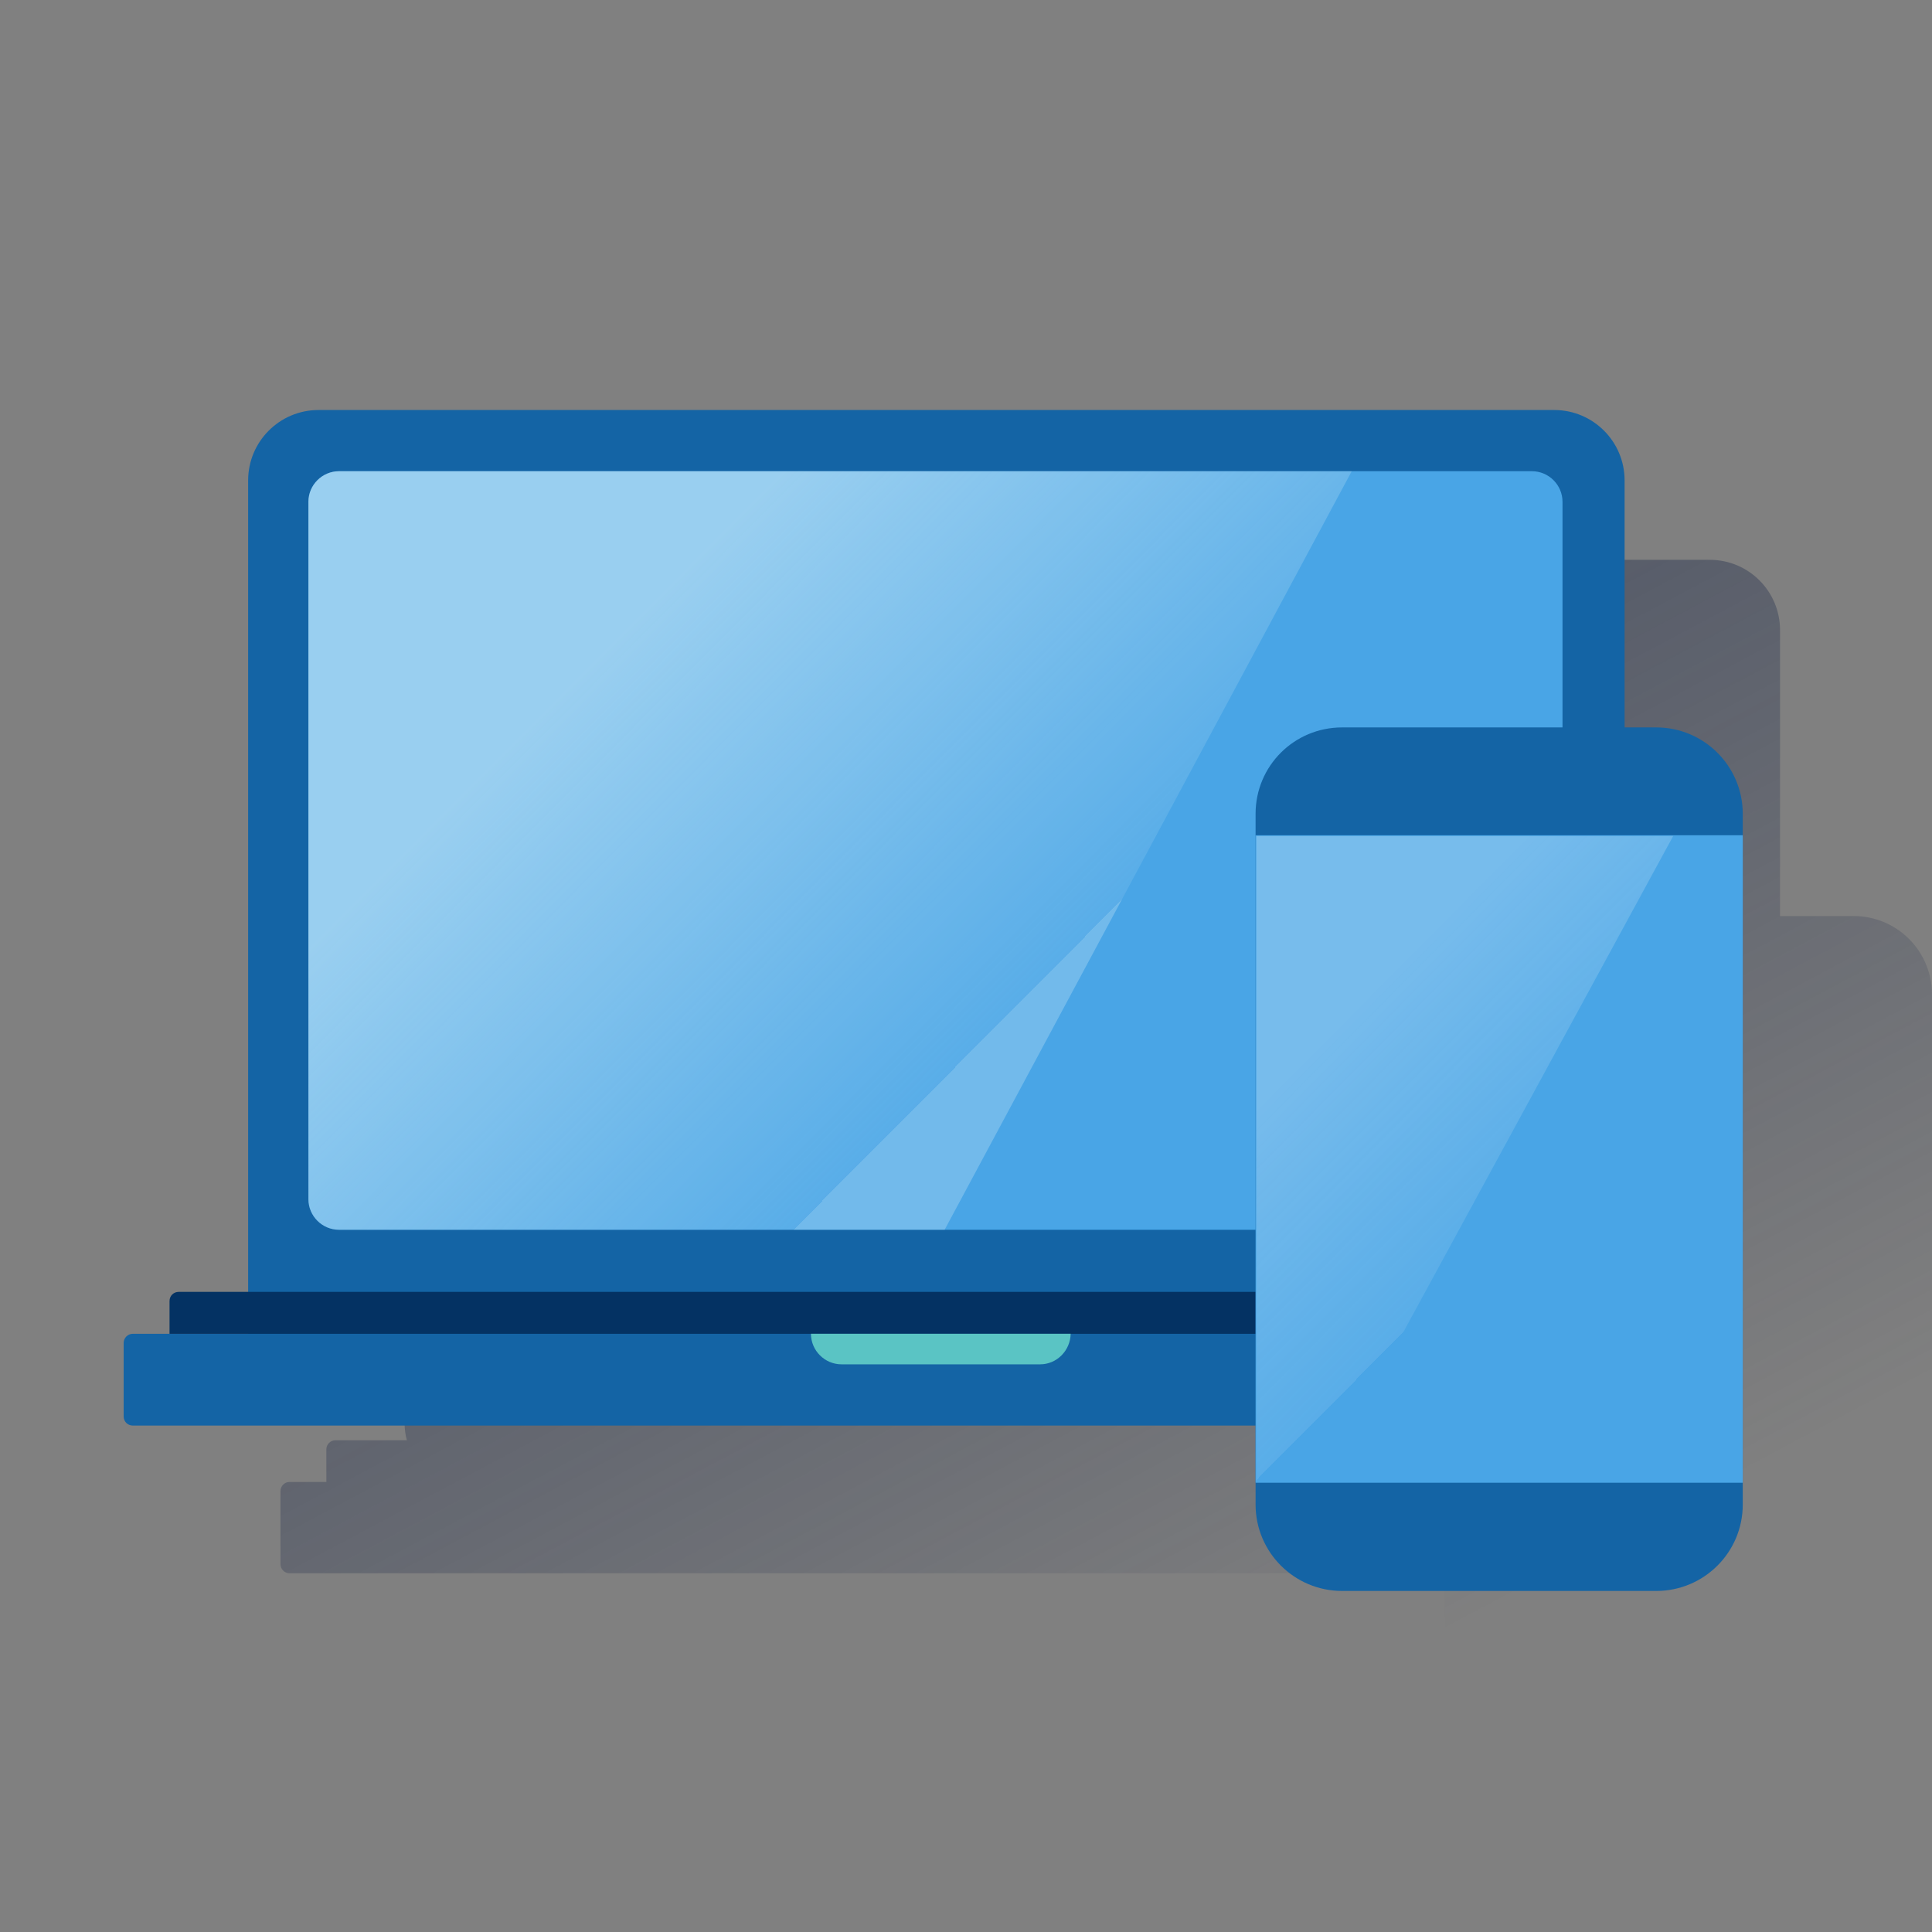 <?xml version="1.0" encoding="UTF-8"?>
<svg width="80px" height="80px" viewBox="0 0 80 80" version="1.1" xmlns="http://www.w3.org/2000/svg" xmlns:xlink="http://www.w3.org/1999/xlink">
    <rect x="0" y="0" width="80" height="80" fill="#808080" stroke="none"/>
    <title>Micro-ilustracion-6</title>
    <defs>
        <linearGradient x1="24.461%" y1="17.365%" x2="73.952%" y2="86.069%" id="linearGradient-1">
            <stop stop-color="#192647" stop-opacity="0.5" offset="0%"></stop>
            <stop stop-color="#192647" stop-opacity="0" offset="100%"></stop>
        </linearGradient>
        <linearGradient x1="23.47%" y1="30.084%" x2="71.853%" y2="65.263%" id="linearGradient-2">
            <stop stop-color="#EAF9FA" offset="0%"></stop>
            <stop stop-color="#EAF9FA" stop-opacity="0.2" offset="100%"></stop>
            <stop stop-color="#EAF9FA" stop-opacity="0.5" offset="100%"></stop>
        </linearGradient>
        <linearGradient x1="31.756%" y1="21.691%" x2="57.762%" y2="62.045%" id="linearGradient-3">
            <stop stop-color="#FFFFFF" stop-opacity="0.5" offset="0%"></stop>
            <stop stop-color="#EDF8F9" stop-opacity="0.2" offset="100%"></stop>
            <stop stop-color="#FFFFFF" stop-opacity="0" offset="100%"></stop>
        </linearGradient>
    </defs>
    <g id="Micro-ilustracion-6" stroke="none" stroke-width="1" fill="none" fill-rule="evenodd">
        <g id="Devices">
            <g id="Cuadrados_Blancos">
                <rect id="Rectangle" x="0" y="0" width="80" height="80"></rect>
                <rect id="Rectangle" x="0" y="0" width="80" height="80"></rect>
            </g>
            <g id="Capa_6" transform="translate(5.067, 16.933)" fill-rule="nonzero">
                <g id="Group">
                    <path d="M71.693,20.999 L68.64,20.999 L68.64,9.157 C68.64,7.555 67.347,6.248 65.727,6.248 L14.6,6.248 C12.996,6.248 11.687,7.555 11.687,9.157 L11.687,9.157 L11.687,41.989 C11.687,42.239 11.717,42.472 11.78,42.705 L8.82,42.705 C8.617,42.705 8.447,42.876 8.447,43.079 L8.447,43.079 L8.447,44.432 L6.92,44.432 C6.717,44.432 6.547,44.603 6.547,44.805 L6.547,47.84 C6.547,48.043 6.719,48.213 6.92,48.213 L6.92,48.213 L54.76,48.213 L54.76,53.504 C54.76,55.277 56.209,56.725 57.984,56.725 L57.984,56.725 L71.693,56.725 C73.469,56.725 74.917,55.293 74.933,53.504 L74.933,53.504 L74.933,24.22 C74.917,22.431 73.469,20.999 71.693,20.999 L71.693,20.999 Z" id="Path" fill="url(#linearGradient-1)"></path>
                    <g id="Path">
                        <path d="M8.121,0.045 L59.291,0.045 C60.899,0.045 62.204,1.349 62.204,2.959 L62.204,2.959 L62.204,38.561 L62.204,38.561 L5.208,38.561 L5.208,38.561 L5.208,2.959 C5.208,1.349 6.513,0.045 8.121,0.045 Z" fill="#1464A5"></path>
                        <path d="M8.971,2.579 L58.367,2.579 C59.063,2.579 59.633,3.148 59.633,3.845 L59.633,32.723 C59.633,33.419 59.064,33.989 58.367,33.989 L8.971,33.989 C8.275,33.989 7.704,33.42 7.704,32.723 L7.704,3.845 C7.704,3.148 8.273,2.579 8.971,2.579 Z" fill="#49A5E6"></path>
                        <path d="M0.433,38.296 L66.712,38.296 C66.927,38.296 67.092,38.46 67.092,38.676 L67.092,41.716 C67.092,41.931 66.928,42.096 66.712,42.096 L0.433,42.096 C0.219,42.096 0.053,41.932 0.053,41.716 L0.053,38.676 C0.053,38.473 0.219,38.296 0.433,38.296 Z" fill="#1464A5"></path>
                        <path d="M65.408,38.296 L1.953,38.296 L1.953,36.941 C1.953,36.727 2.117,36.561 2.333,36.561 L65.028,36.561 C65.243,36.561 65.408,36.725 65.408,36.941 L65.408,38.296 L65.408,38.296 Z" fill="#043263"></path>
                        <path d="M38,39.561 L29.78,39.561 C29.084,39.561 28.513,38.992 28.513,38.295 L39.267,38.295 C39.253,38.992 38.696,39.561 38,39.561 Z" fill="#5AC4C4"></path>
                        <path d="M8.971,33.989 L34.048,33.989 L50.905,2.579 L8.971,2.579 C8.275,2.579 7.704,3.148 7.704,3.845 L7.704,32.723 C7.704,33.419 8.273,33.989 8.971,33.989 Z" fill="url(#linearGradient-2)" opacity="0.5"></path>
                    </g>
                    <path d="M50.507,13.188 L63.515,13.188 C65.493,13.188 67.097,14.791 67.097,16.767 L67.097,45.367 C67.097,47.343 65.493,48.945 63.515,48.945 L50.507,48.945 C48.528,48.945 46.924,47.343 46.924,45.367 L46.924,16.767 C46.924,14.775 48.529,13.188 50.507,13.188 Z" id="Path" fill="#1464A5"></path>
                    <rect id="Rectangle" fill="#49A5E6" x="46.924" y="17.653" width="20.173" height="26.811"></rect>
                    <polygon id="Path" fill="url(#linearGradient-3)" opacity="0.5" points="46.956 17.685 46.956 44.464 49.651 44.464 64.216 17.685"></polygon>
                </g>
            </g>
        </g>
    </g>
</svg>